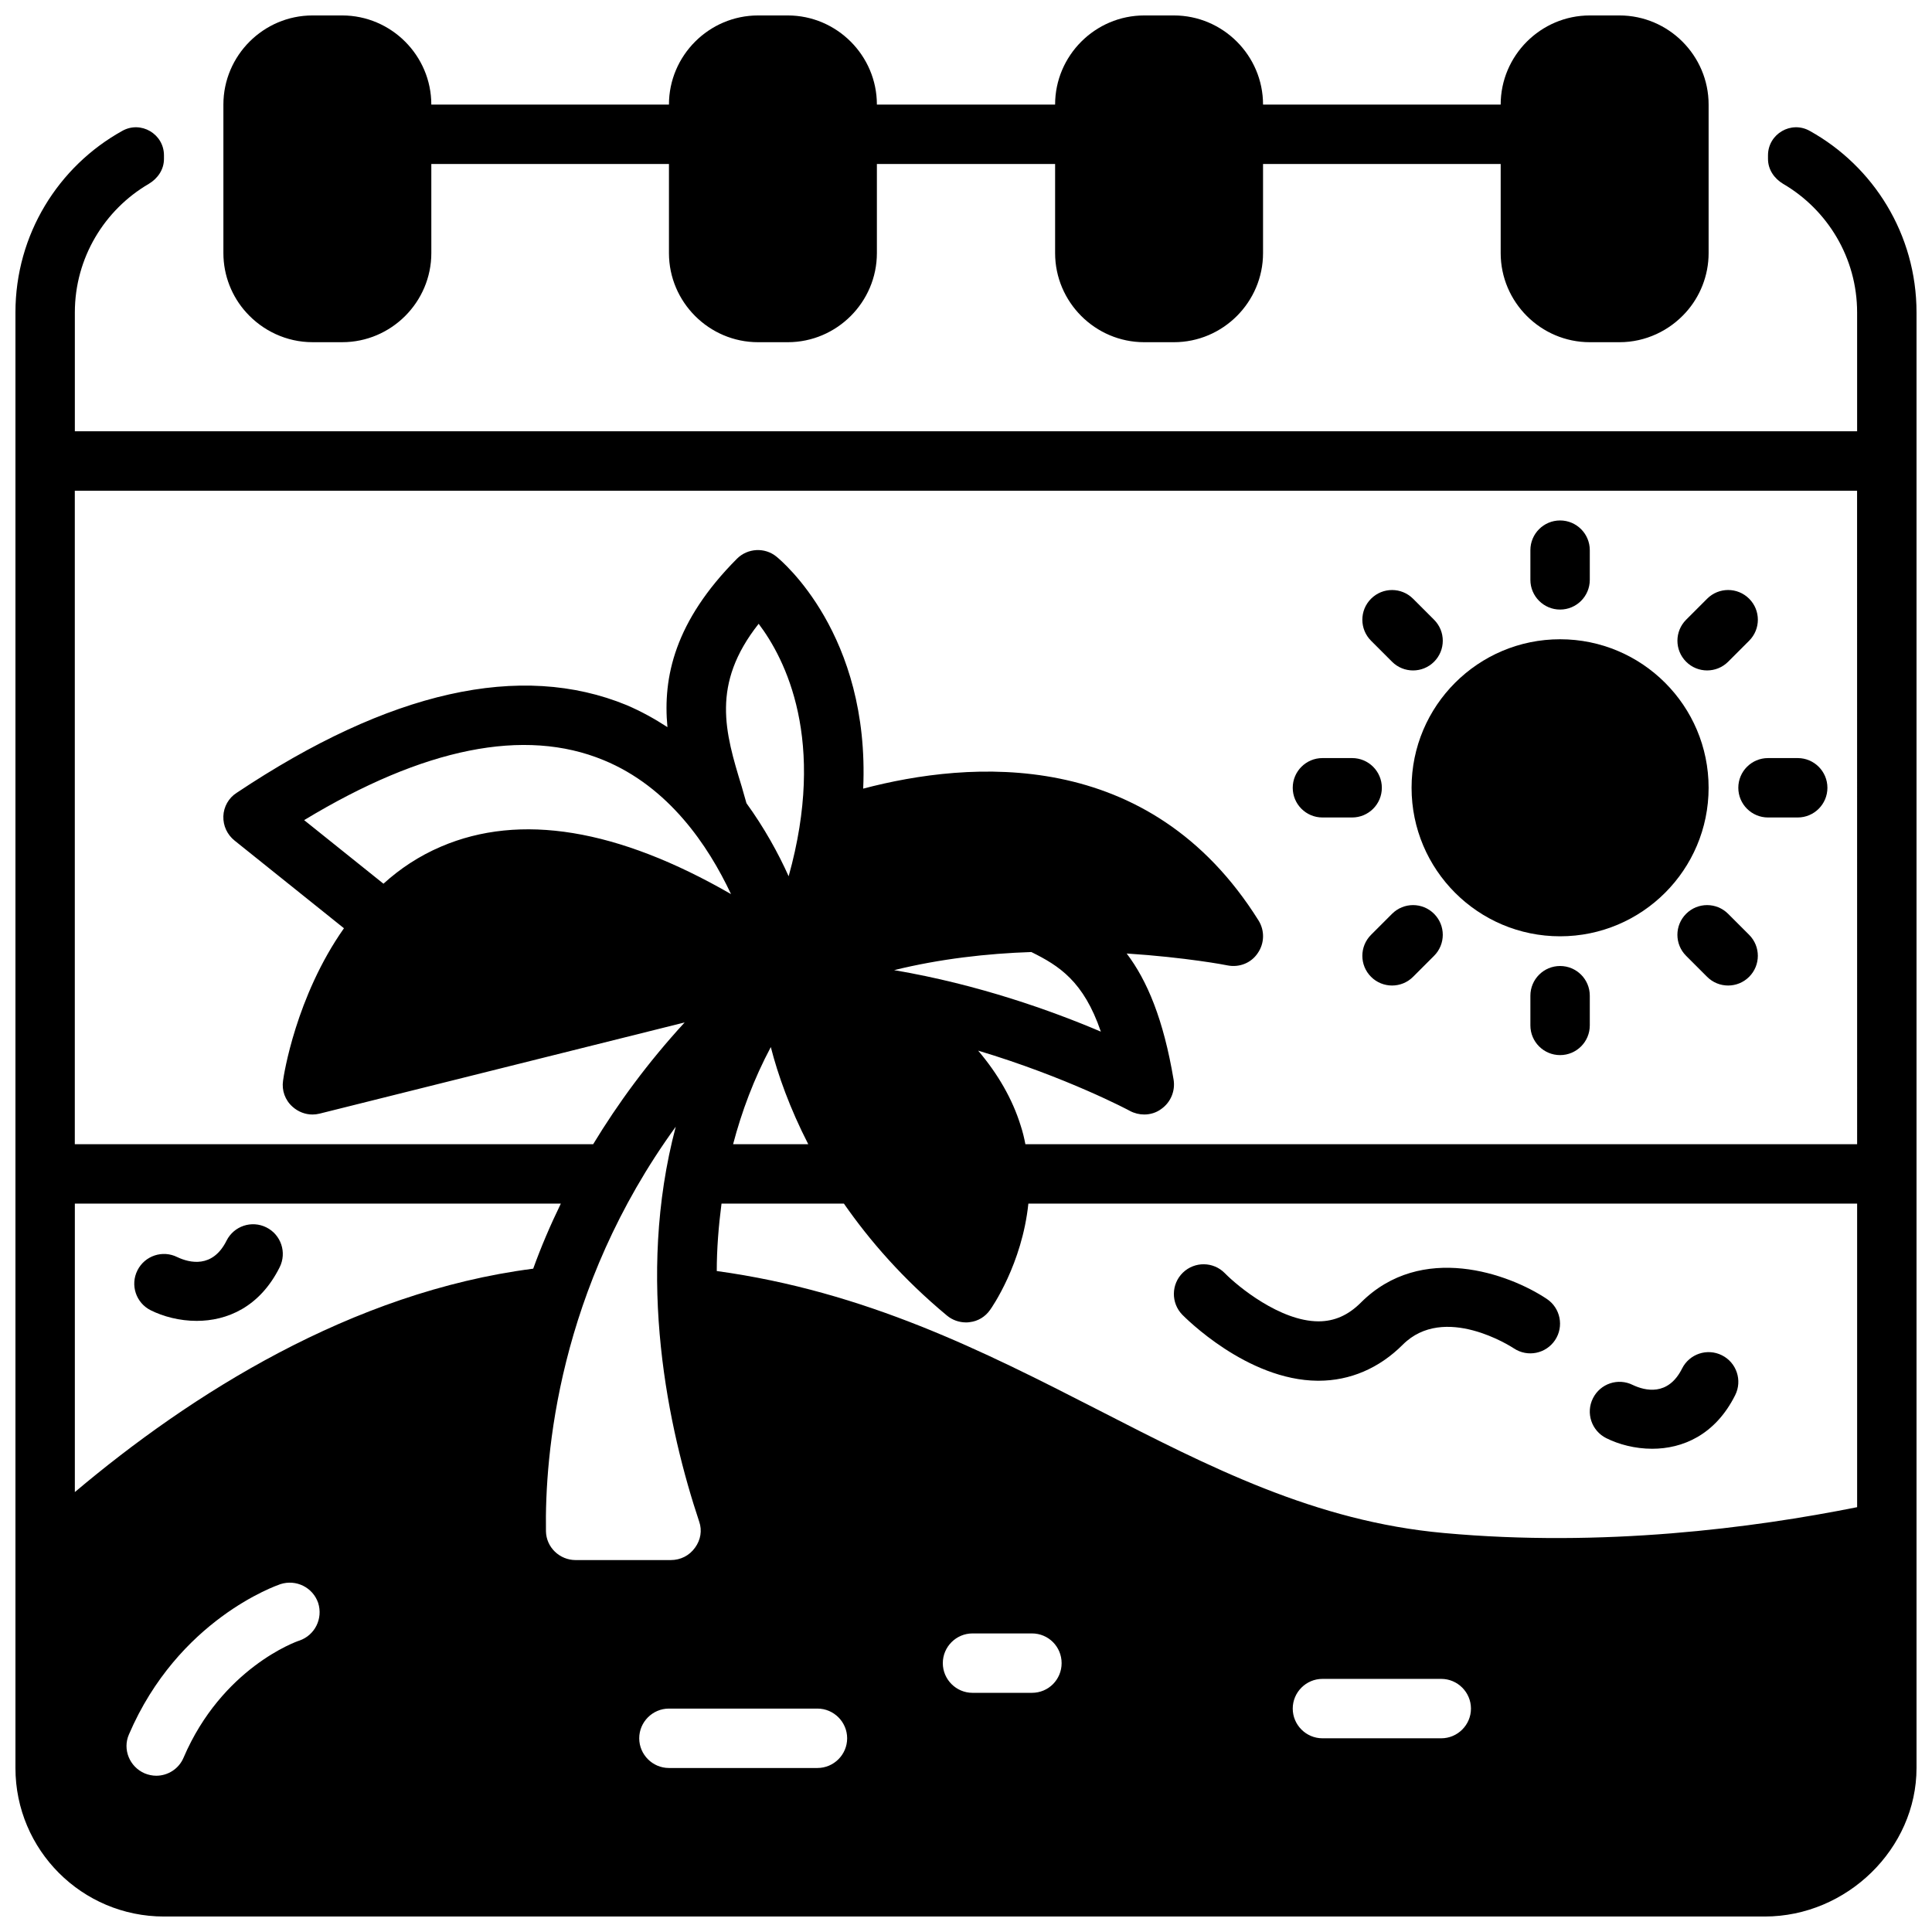<?xml version="1.0" encoding="UTF-8"?>
<!-- The Best Svg Icon site in the world: iconSvg.co, Visit us! https://iconsvg.co -->
<svg width="800px" height="800px" version="1.1" viewBox="144 144 512 512" xmlns="http://www.w3.org/2000/svg">
 <defs>
  <clipPath id="b">
   <path d="m148.09 177h503.81v474.9h-503.81z"/>
  </clipPath>
  <clipPath id="a">
   <path d="m203 148.09h394v86.906h-394z"/>
  </clipPath>
 </defs>
 <path d="m493.21 509.91h0.219c8.359 0 16.074-3.305 22.332-9.566 10.949-10.934 28.711 0.504 29.449 1 3.621 2.402 8.484 1.41 10.895-2.195 2.41-3.613 1.434-8.508-2.18-10.918-10.02-6.691-33.227-15.09-49.293 0.984-3.328 3.328-6.992 4.953-11.203 4.953h-0.078c-10.086-0.047-21.293-9.219-24.742-12.746-3.031-3.117-8.016-3.172-11.133-0.156-3.117 3.031-3.188 8.016-0.164 11.141 0.711 0.707 17.125 17.379 35.898 17.504z"/>
 <path d="m569.66 525.12c3.32 1.66 7.637 2.816 12.188 2.816 7.973 0 16.672-3.566 21.996-14.211 1.945-3.891 0.371-8.621-3.519-10.562-3.906-1.953-8.621-0.363-10.562 3.519-3.707 7.398-9.824 5.879-13.051 4.352-3.906-1.953-8.621-0.363-10.562 3.519-1.961 3.891-0.375 8.613 3.512 10.566z"/>
 <path d="m183.93 491.23c3.32 1.66 7.637 2.816 12.188 2.816 7.973 0 16.672-3.566 21.996-14.211 1.945-3.891 0.371-8.621-3.519-10.562-3.898-1.953-8.621-0.363-10.562 3.519-3.699 7.398-9.824 5.879-13.051 4.352-3.898-1.945-8.621-0.363-10.562 3.519-1.957 3.891-0.375 8.621 3.512 10.566z"/>
 <g clip-path="url(#b)">
  <path d="m623.64 178.71c-4.961-2.832-11.102 0.789-11.102 6.457v0.945c0 2.832 1.652 5.195 4.016 6.613 11.73 6.848 19.602 19.598 19.602 34.082v31.488h-472.32v-31.488c0-14.484 7.871-27.238 19.602-34.086 2.363-1.414 4.016-3.777 4.016-6.609v-0.945c0-5.668-6.141-9.289-11.098-6.453-16.848 9.363-28.262 27.391-28.262 48.094v385.73c0 21.727 17.633 39.359 39.359 39.359h424.22c21.805 0 40.227-18.027 40.227-39.359v-385.73c0-20.703-11.414-38.73-28.258-48.098zm-400.29 400.06c-0.867 0.234-20.547 7.32-30.699 31.016-1.258 2.992-4.172 4.801-7.242 4.801-1.023 0-2.125-0.234-3.07-0.629-4.016-1.73-5.902-6.375-4.172-10.312 13.066-30.465 39.047-39.438 40.148-39.832 4.172-1.34 8.582 0.867 9.996 4.961 1.336 4.168-0.867 8.578-4.961 9.996zm-59.516-39.363v-76.434h128.79c-2.832 5.824-5.273 11.57-7.32 17.238-48.254 6.219-90.84 33.379-121.46 59.195zm124.85 10.395c-0.316-20.074 3.148-64.156 34.402-107.22-10.707 40.305-1.891 80.375 6.219 104.7 0.789 2.281 0.395 4.801-1.102 6.848-1.496 2.125-3.859 3.305-6.457 3.305h-25.191c-4.25 0-7.793-3.383-7.871-7.633zm64.316-173.58c-2.754-6.141-6.453-12.832-11.18-19.363-0.395-1.496-0.867-2.914-1.258-4.41-4.41-14.406-8.188-27.078 4.488-43.141 7.082 9.367 18.023 30.859 7.949 66.914zm5.195 71.004h-19.918c2.281-8.66 5.512-17.32 9.996-25.742 1.891 7.402 5.039 16.219 9.922 25.742zm-20.469-66.281c-30.07-17.32-55.891-21.57-76.832-12.594-5.902 2.519-10.941 5.902-15.273 9.84l-21.02-16.848c31.723-19.207 58.41-24.562 79.352-15.902 17.242 7.086 27.711 22.594 33.773 35.504zm22.906 231.59h-39.359c-4.328 0-7.871-3.543-7.871-7.871s3.543-7.871 7.871-7.871h39.359c4.328 0 7.871 3.543 7.871 7.871 0.004 4.328-3.539 7.871-7.871 7.871zm56.836-19.918h-15.742c-4.328 0-7.871-3.543-7.871-7.871s3.543-7.871 7.871-7.871h15.742c4.41 0 7.871 3.543 7.871 7.871 0.004 4.332-3.461 7.871-7.871 7.871zm108.48 12.047h-31.488c-4.328 0-7.871-3.543-7.871-7.871s3.543-7.871 7.871-7.871h31.488c4.328 0 7.871 3.543 7.871 7.871 0.004 4.328-3.539 7.871-7.871 7.871zm110.21-61.246c-27.551 5.512-67.305 10.707-109.5 6.848-34.086-3.07-62.109-17.477-91.867-32.746-30.148-15.43-61.324-31.25-100.84-36.684 0-5.824 0.473-11.809 1.258-17.871h32.434c6.848 9.84 15.664 19.996 27.316 29.676 1.418 1.184 3.227 1.812 5.039 1.812 0.316 0 0.629 0 1.023-0.078 2.125-0.234 4.094-1.418 5.352-3.227 0.473-0.629 8.5-12.203 10.156-28.184l219.63 0.004zm-255.21-142.32c12.121-2.992 24.641-4.41 36.367-4.801 7.32 3.621 13.855 7.715 18.422 21.098-12.754-5.434-32.434-12.52-54.789-16.297zm255.21 46.129h-220.42c-0.316-1.652-0.707-3.305-1.258-4.961-2.203-7.086-6.062-13.699-11.258-19.836 23.379 7.008 39.988 15.824 40.227 15.98 1.18 0.629 2.519 0.945 3.777 0.945 1.574 0 3.227-0.473 4.566-1.496 2.441-1.73 3.699-4.723 3.227-7.715-2.676-15.98-7.008-26.293-12.438-33.457 15.664 1.023 26.449 3.07 26.688 3.148 3.148 0.629 6.297-0.629 8.031-3.227 1.812-2.598 1.891-5.984 0.234-8.66-28.969-46.289-76.672-42.352-104.78-34.953 1.812-40.934-21.648-60.379-22.984-61.48-3.07-2.519-7.637-2.281-10.469 0.551-16.531 16.609-19.68 31.488-18.422 44.633-3.387-2.203-6.926-4.172-10.785-5.824-28.102-11.57-62.898-3.777-103.36 23.223-2.129 1.34-3.465 3.703-3.543 6.223s1.023 4.879 2.992 6.453l28.969 23.223c-12.754 18.105-15.98 39.047-16.137 40.383-0.395 2.598 0.551 5.195 2.519 6.926 1.492 1.34 3.383 2.051 5.269 2.051 0.629 0 1.258-0.078 1.891-0.234l96.746-24.168c-9.762 10.629-17.711 21.492-24.246 32.273h-137.37v-173.18h472.32z"/>
 </g>
 <path d="m557.44 305.54c4.344 0 7.871-3.527 7.871-7.871v-7.871c0-4.344-3.527-7.871-7.871-7.871s-7.871 3.527-7.871 7.871v7.871c0 4.344 3.527 7.871 7.871 7.871z"/>
 <path d="m557.44 400c-4.344 0-7.871 3.527-7.871 7.871v7.871c0 4.344 3.527 7.871 7.871 7.871s7.871-3.527 7.871-7.871v-7.871c0.004-4.348-3.523-7.871-7.871-7.871z"/>
 <path d="m604.67 352.77c0 4.344 3.527 7.871 7.871 7.871h7.871c4.344 0 7.871-3.527 7.871-7.871s-3.527-7.871-7.871-7.871h-7.871c-4.344 0-7.871 3.527-7.871 7.871z"/>
 <path d="m494.46 360.64h7.871c4.344 0 7.871-3.527 7.871-7.871s-3.527-7.871-7.871-7.871h-7.871c-4.344 0-7.871 3.527-7.871 7.871 0 4.348 3.527 7.871 7.871 7.871z"/>
 <path d="m601.97 386.17c-3.078-3.078-8.055-3.078-11.133 0s-3.078 8.055 0 11.133l5.566 5.566c1.535 1.535 3.551 2.305 5.566 2.305s4.031-0.77 5.566-2.305c3.078-3.078 3.078-8.055 0-11.133z"/>
 <path d="m512.91 319.37c1.535 1.535 3.551 2.305 5.566 2.305s4.031-0.77 5.566-2.305c3.078-3.078 3.078-8.055 0-11.133l-5.566-5.566c-3.078-3.078-8.055-3.078-11.133 0s-3.078 8.055 0 11.133z"/>
 <path d="m512.91 386.17-5.566 5.566c-3.078 3.078-3.078 8.055 0 11.133 1.535 1.535 3.551 2.305 5.566 2.305s4.031-0.77 5.566-2.305l5.566-5.566c3.078-3.078 3.078-8.055 0-11.133-3.078-3.078-8.055-3.078-11.133 0z"/>
 <path d="m596.41 321.67c2.016 0 4.031-0.77 5.566-2.305l5.566-5.566c3.078-3.078 3.078-8.055 0-11.133-3.078-3.078-8.055-3.078-11.133 0l-5.566 5.566c-3.078 3.078-3.078 8.055 0 11.133 1.535 1.543 3.551 2.305 5.566 2.305z"/>
 <path d="m557.44 313.41c-21.727 0-39.359 17.633-39.359 39.359s17.633 39.359 39.359 39.359 39.359-17.633 39.359-39.359c0.004-21.727-17.633-39.359-39.359-39.359z"/>
 <g clip-path="url(#a)">
  <path d="m596.8 171.71c0-12.988-10.629-23.617-23.617-23.617h-7.871c-12.988 0-23.617 10.629-23.617 23.617h-62.977c0-12.988-10.629-23.617-23.617-23.617h-7.871c-12.988 0-23.617 10.629-23.617 23.617h-47.23c0-12.988-10.629-23.617-23.617-23.617h-7.871c-12.988 0-23.617 10.629-23.617 23.617h-62.977c0-12.988-10.629-23.617-23.617-23.617h-7.871c-12.988 0-23.613 10.629-23.613 23.617v39.359c0 5.984 2.281 11.57 6.062 15.742 4.328 4.801 10.629 7.871 17.555 7.871h7.871c12.988 0 23.617-10.629 23.617-23.617l-0.004-23.613h62.977v23.617c0 12.988 10.629 23.617 23.617 23.617h7.871c12.988 0 23.617-10.629 23.617-23.617v-23.617h47.23v23.617c0 12.988 10.629 23.617 23.617 23.617h7.871c12.988 0 23.617-10.629 23.617-23.617v-23.617h62.977v23.617c0 12.988 10.629 23.617 23.617 23.617h7.871c6.926 0 13.227-3.07 17.555-7.871 3.777-4.176 6.062-9.766 6.062-15.746z"/>
 </g>
</svg>